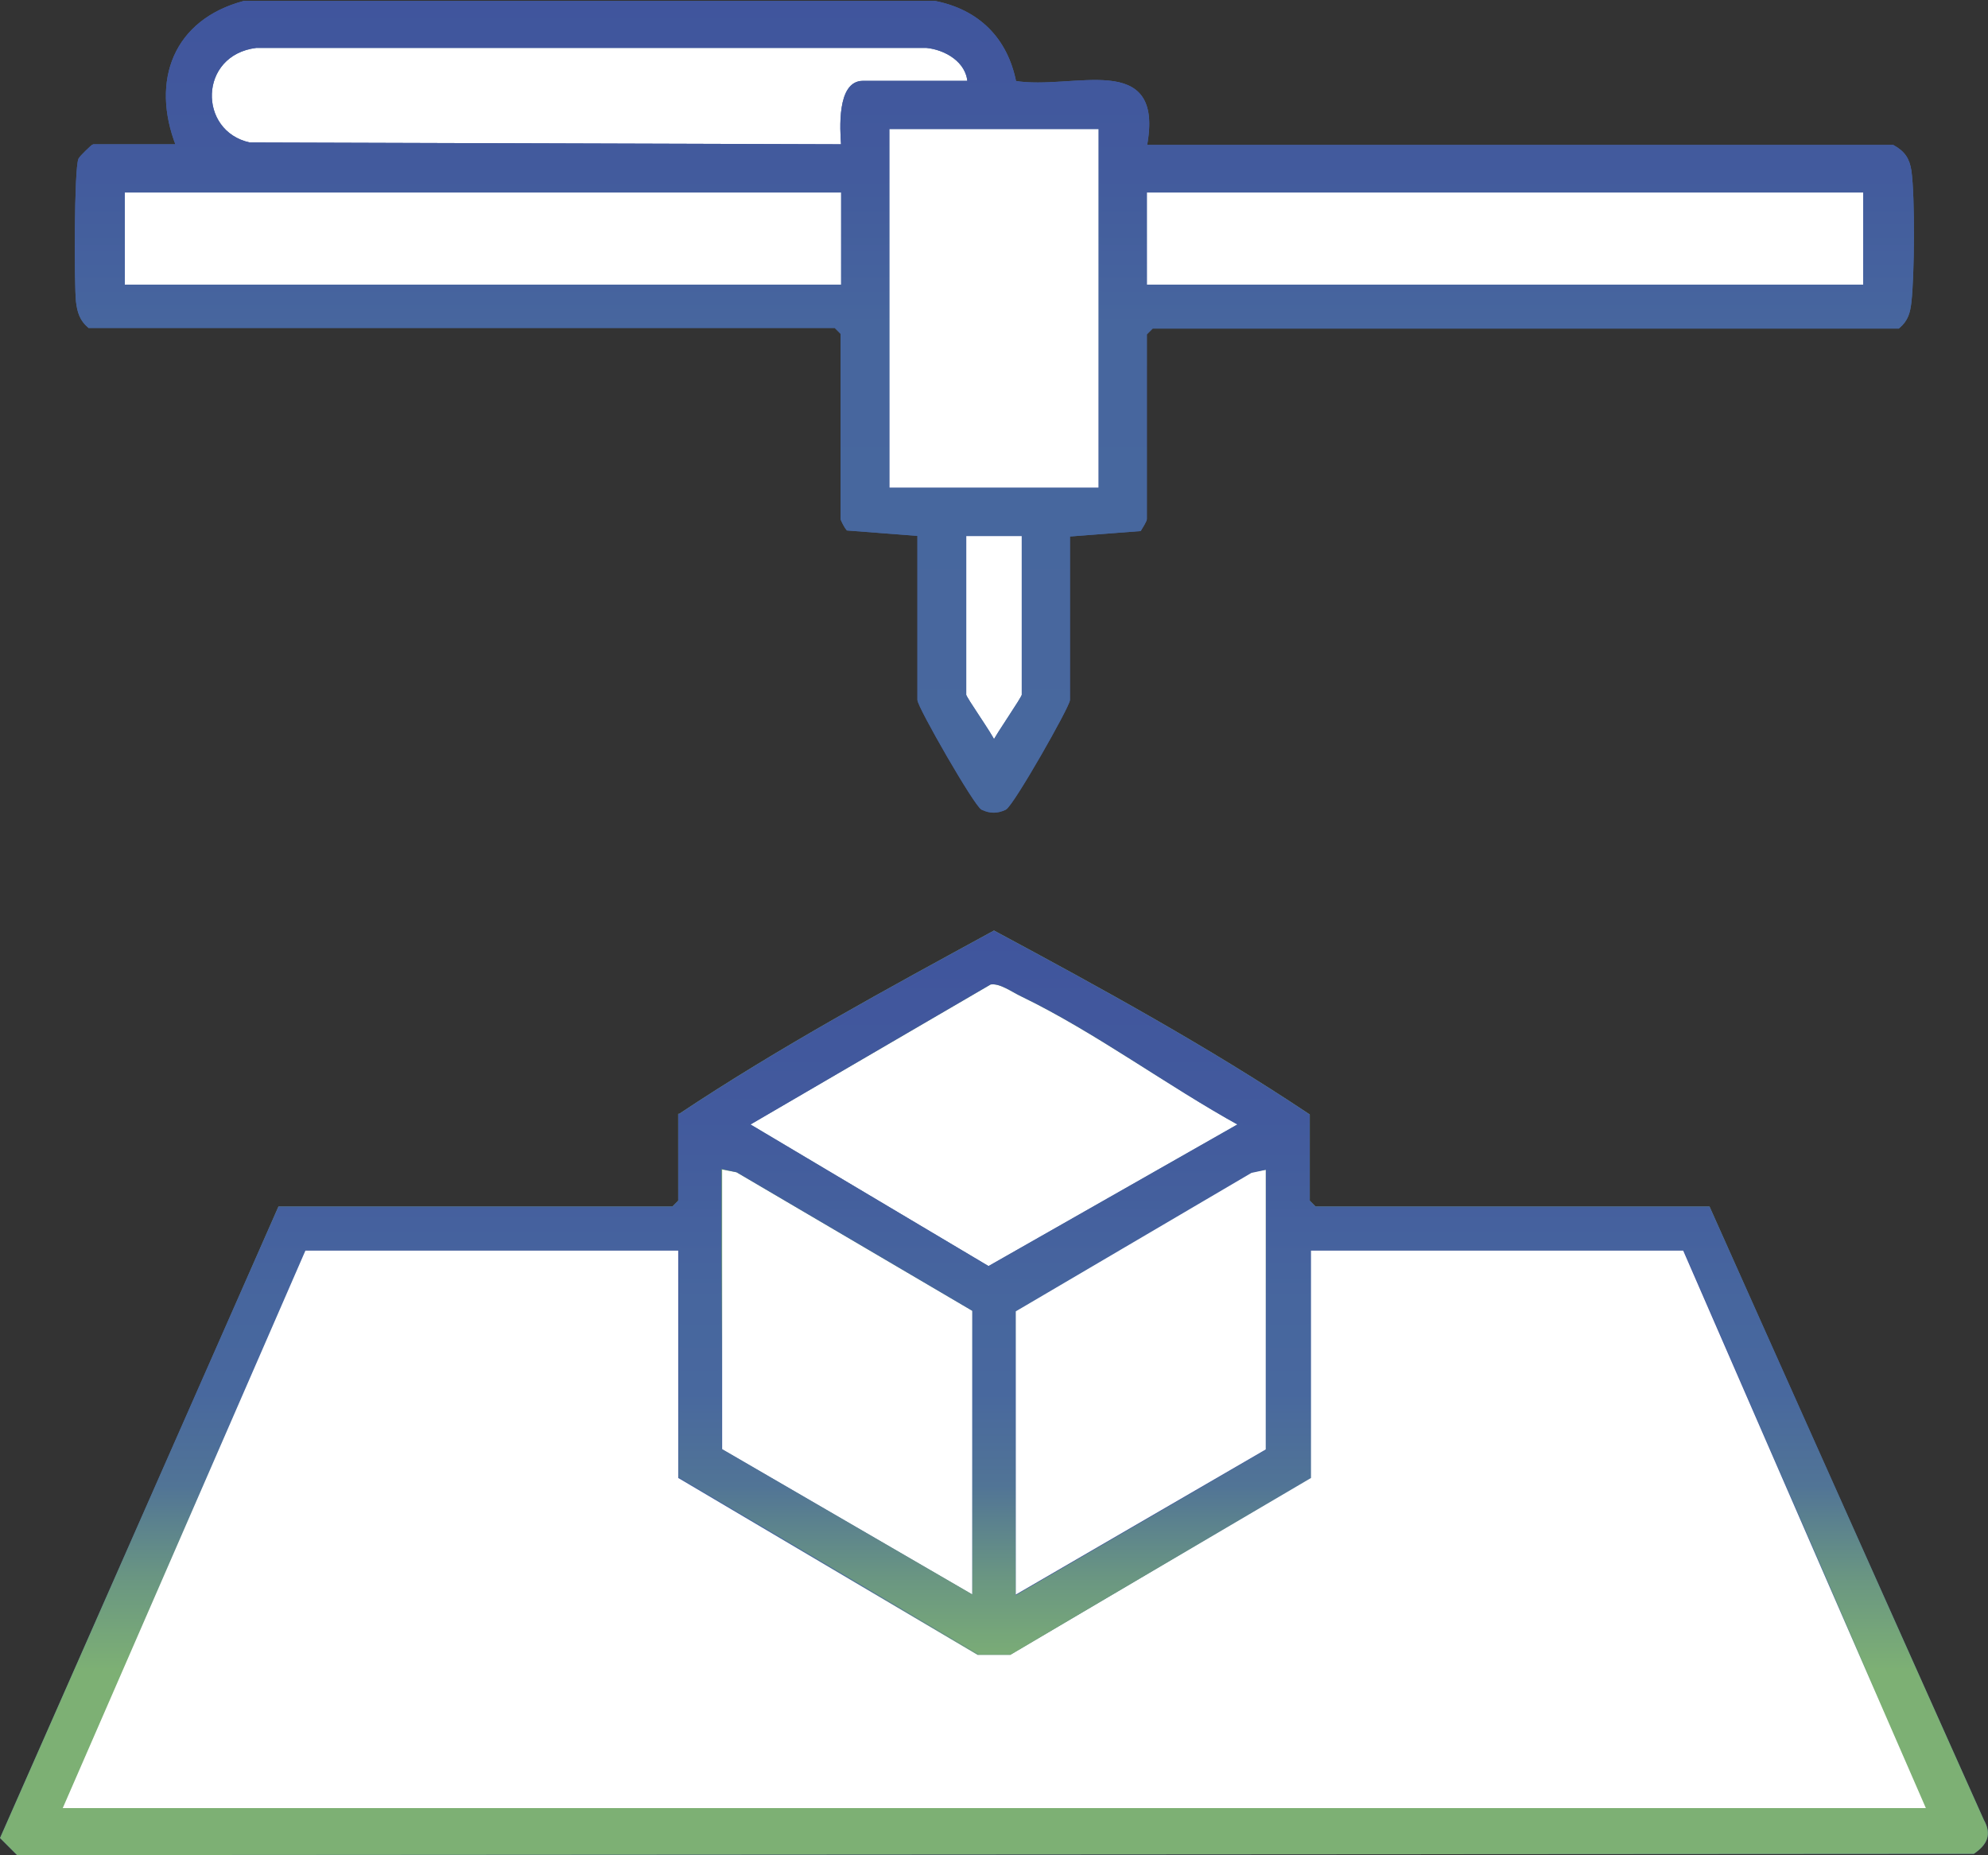 <?xml version="1.0" encoding="UTF-8"?>
<svg id="Capa_2" xmlns="http://www.w3.org/2000/svg" xmlns:xlink="http://www.w3.org/1999/xlink" version="1.1" viewBox="0 0 325.8 304.1">
  <rect x="0" y="0" width="325.8" height="304.1" fill="#333333" stroke="none"/>
  <!-- Generator: Adobe Illustrator 29.5.1, SVG Export Plug-In . SVG Version: 2.1.0 Build 141)  -->
  <defs>
    <style>
      .st0 {
        fill: url(#Degradado_sin_nombre5);
        stroke: url(#Degradado_sin_nombre_2);
      }

      .st0, .st1, .st2, .st3, .st4, .st5, .st6, .st7, .st8, .st9, .st10, .st11, .st12 {
        stroke-miterlimit: 10;
        stroke-width: .5px;
      }

      .st1 {
        stroke: url(#Degradado_sin_nombre_41);
      }

      .st1, .st2, .st3, .st4, .st5, .st6, .st7, .st8, .st9, .st10, .st11 {
        fill: #fff;
      }

      .st2 {
        stroke: url(#Degradado_sin_nombre_42);
      }

      .st3 {
        stroke: url(#Degradado_sin_nombre_44);
      }

      .st4 {
        stroke: url(#Degradado_sin_nombre_45);
      }

      .st5 {
        stroke: url(#Degradado_sin_nombre_43);
      }

      .st6 {
        stroke: url(#Degradado_sin_nombre_4);
      }

      .st7 {
        stroke: url(#Degradado_sin_nombre);
      }

      .st8 {
        stroke: url(#Degradado_sin_nombre2);
      }

      .st9 {
        stroke: url(#Degradado_sin_nombre1);
      }

      .st10 {
        stroke: url(#Degradado_sin_nombre4);
      }

      .st11 {
        stroke: url(#Degradado_sin_nombre3);
      }

      .st12 {
        fill: url(#Degradado_sin_nombre_3);
        stroke: url(#Degradado_sin_nombre_46);
      }
    </style>
    <linearGradient id="Degradado_sin_nombre" data-name="Degradado sin nombre" x1="162.9" y1="304.1" x2="162.9" y2="152.6" gradientUnits="userSpaceOnUse">
      <stop offset="0" stop-color="#40559d"/>
      <stop offset=".2" stop-color="#425a9d"/>
      <stop offset=".4" stop-color="#47669e"/>
      <stop offset=".5" stop-color="#48689e"/>
      <stop offset=".6" stop-color="#517496"/>
      <stop offset=".7" stop-color="#6a9682"/>
      <stop offset=".8" stop-color="#7db074"/>
    </linearGradient>
    <linearGradient id="Degradado_sin_nombre1" data-name="Degradado sin nombre" x1="162.9" y1="208.1" x2="162.9" y2="160.8" xlink:href="#Degradado_sin_nombre"/>
    <linearGradient id="Degradado_sin_nombre2" data-name="Degradado sin nombre" x1="138.8" y1="262" x2="138.8" y2="191.1" xlink:href="#Degradado_sin_nombre"/>
    <linearGradient id="Degradado_sin_nombre3" data-name="Degradado sin nombre" x1="188.1" y1="262.2" x2="188.1" y2="191.1" xlink:href="#Degradado_sin_nombre"/>
    <linearGradient id="Degradado_sin_nombre4" data-name="Degradado sin nombre" x1="162.9" y1="100.8" x2="162.9" y2="8.4" gradientTransform="translate(0 305.3) scale(1 -1)" xlink:href="#Degradado_sin_nombre"/>
    <linearGradient id="Degradado_sin_nombre_4" data-name="Degradado sin nombre 4" x1="163" y1="133.2" x2="163" y2="0" gradientUnits="userSpaceOnUse">
      <stop offset="0" stop-color="#40559d"/>
      <stop offset=".2" stop-color="#425a9d"/>
      <stop offset=".4" stop-color="#47669e"/>
      <stop offset="1" stop-color="#48689e"/>
    </linearGradient>
    <linearGradient id="Degradado_sin_nombre_41" data-name="Degradado sin nombre 4" x1="96.6" y1="24.2" x2="96.6" y2="7.3" xlink:href="#Degradado_sin_nombre_4"/>
    <linearGradient id="Degradado_sin_nombre_42" data-name="Degradado sin nombre 4" x1="162.9" y1="80.5" x2="162.9" y2="20.7" xlink:href="#Degradado_sin_nombre_4"/>
    <linearGradient id="Degradado_sin_nombre_43" data-name="Degradado sin nombre 4" x1="79.1" y1="47.1" x2="79.1" y2="31.1" xlink:href="#Degradado_sin_nombre_4"/>
    <linearGradient id="Degradado_sin_nombre_44" data-name="Degradado sin nombre 4" x1="246.7" y1="47.1" x2="246.7" y2="31.1" xlink:href="#Degradado_sin_nombre_4"/>
    <linearGradient id="Degradado_sin_nombre_45" data-name="Degradado sin nombre 4" x1="162.9" y1="217.9" x2="162.9" y2="182.9" gradientTransform="translate(0 305.3) scale(1 -1)" xlink:href="#Degradado_sin_nombre_4"/>
    <linearGradient id="Degradado_sin_nombre5" data-name="Degradado sin nombre" x1="162.9" y1="152.4" x2="162.9" y2="1.4" gradientTransform="translate(0 305.3) scale(1 -1)" xlink:href="#Degradado_sin_nombre"/>
    <linearGradient id="Degradado_sin_nombre_2" data-name="Degradado sin nombre 2" x1="162.9" y1="152.7" x2="162.9" y2="1.2" gradientTransform="translate(0 305.3) scale(1 -1)" gradientUnits="userSpaceOnUse">
      <stop offset="0" stop-color="#40559d"/>
      <stop offset=".2" stop-color="#425a9d"/>
      <stop offset=".4" stop-color="#47669e"/>
      <stop offset=".5" stop-color="#48689e"/>
      <stop offset=".6" stop-color="#517496"/>
      <stop offset=".7" stop-color="#6a9682"/>
      <stop offset=".8" stop-color="#7db074"/>
    </linearGradient>
    <linearGradient id="Degradado_sin_nombre_3" data-name="Degradado sin nombre 3" x1="163" y1="305" x2="163" y2="172.4" gradientTransform="translate(0 305.3) scale(1 -1)" gradientUnits="userSpaceOnUse">
      <stop offset="0" stop-color="#40559d"/>
      <stop offset=".2" stop-color="#425a9d"/>
      <stop offset=".4" stop-color="#47669e"/>
      <stop offset="1" stop-color="#48689e"/>
      <stop offset="1" stop-color="#517496"/>
      <stop offset="1" stop-color="#6a9682"/>
      <stop offset="1" stop-color="#7db074"/>
    </linearGradient>
    <linearGradient id="Degradado_sin_nombre_46" data-name="Degradado sin nombre 4" y1="305.3" y2="172.1" gradientTransform="translate(0 305.3) scale(1 -1)" xlink:href="#Degradado_sin_nombre_4"/>
  </defs>
  <g id="Capa_1-2">
    <g>
      <path class="st7" d="M111.4,182.8c16.5-11,34.1-20.5,51.5-30,17.5,9.4,35,19,51.5,30v14.1l1.1,1.1h64.5l44.9,100.4c1.3,2.3.5,3.8-1.5,5.2l-320.5.2-2.6-2.6,45.5-103.2h64.5l1.1-1.1v-14.1h0Z"/>
      <path class="st9" d="M162.3,161.1l-39.8,23.2,39.5,23.5,41.3-23.5c-11.8-6.5-23.8-15.4-35.8-21.2-1.5-.7-3.5-2.2-5.1-2h0Z"/>
      <polygon class="st8" points="159.6 261.8 159.6 214.7 120.8 191.9 118.1 191.4 118.1 237.7 159.6 261.8 159.6 261.8"/>
      <polygon class="st11" points="207.8 191.4 205 191.9 166.2 214.7 166.2 261.8 207.7 237.7 207.7 191.4 207.8 191.4"/>
      <polygon class="st10" points="111.4 204.7 49.8 204.7 9.8 296.6 316 296.6 276 204.7 214.4 204.7 214.4 242.1 165.5 271 160.3 271 111.4 242.1 111.4 204.7 111.4 204.7"/>
      <path class="st6" d="M29.1,23.9c-4.2-10.7-.4-20.5,10.9-23.5h113.2c7.1,1.4,11.7,6,13.1,13.1,9.6,1.6,24.4-5.2,21.4,10.5h122.5c1.8,1,2.5,2.1,2.8,4,.6,4.3.5,17.1,0,21.5-.2,1.7-.5,2.9-1.9,4.1h-122.3l-1.1,1.1v30.4c0,.2-.7,1.4-.9,1.7l-11.7.9v27c0,1-9.2,17.2-10.4,17.8-1.3.6-2.4.6-3.7,0-1.1-.5-10.4-16.7-10.4-17.8v-27.1l-11.7-.9c-.2-.2-.9-1.5-.9-1.7v-30.4l-1.1-1.1H14.6c-1.3-1.1-1.7-2.4-1.9-4.1-.3-2.8-.3-21.8.4-23.3.2-.4,2.1-2.2,2.2-2.2h13.7Z"/>
      <path class="st1" d="M158.8,13.5c-.2-3.5-3.8-5.6-7-5.9H42c-9.8,1.2-9.9,14.1-1.1,16l97.2.3c-.2-2.7-.7-10.4,3.3-10.4h17.4,0Z"/>
      <rect class="st2" x="145.5" y="20.9" width="34.8" height="59.3"/>
      <rect class="st5" x="20.2" y="31.3" width="117.9" height="15.6"/>
      <rect class="st3" x="187.7" y="31.3" width="117.9" height="15.6"/>
      <path class="st4" d="M167.7,87.6h-9.6v26.3c0,.5,4.3,6.5,4.8,7.8.5-1.2,4.8-7.3,4.8-7.8v-26.3h0Z"/>
    </g>
  </g>
  <g id="Capa_1-21" data-name="Capa_1-2">
    <g>
      <path class="st0" d="M111.4,182.8c16.5-11,34.1-20.5,51.5-30,17.5,9.4,35,19,51.5,30v14.1l1.1,1.1h64.5l44.9,100.4c1.3,2.3.5,3.8-1.5,5.2l-320.5.2-2.6-2.6,45.5-103.2h64.5l1.1-1.1v-14.1h0ZM162.3,161.1l-39.8,23.2,39.5,23.5,41.3-23.5c-11.8-6.5-23.8-15.4-35.8-21.2-1.5-.7-3.5-2.2-5.1-2h0ZM159.6,261.8v-47.1l-38.8-22.8-2.8-.6v46.3l41.5,24.1h0ZM207.8,191.4l-2.8.6-38.8,22.8v47.1l41.5-24.1v-46.3h0ZM111.4,204.7h-61.5l-40,91.9h306.2l-40-91.9h-61.5v37.4l-49,28.8h-5.1l-49-28.9v-37.4h0Z"/>
      <path class="st12" d="M29.1,23.9c-4.2-10.7-.4-20.5,10.9-23.5h113.2c7.1,1.4,11.7,6,13.1,13.1,9.6,1.6,24.4-5.2,21.4,10.5h122.5c1.8,1,2.5,2.1,2.8,4,.6,4.3.5,17.1,0,21.5-.2,1.7-.5,2.9-1.9,4.1h-122.3l-1.1,1.1v30.4c0,.2-.7,1.4-.9,1.7l-11.7.9v27c0,1-9.2,17.2-10.4,17.8-1.3.6-2.4.6-3.7,0-1.1-.5-10.4-16.7-10.4-17.8v-27.1l-11.7-.9c-.2-.2-.9-1.5-.9-1.7v-30.4l-1.1-1.1H14.6c-1.3-1.1-1.7-2.4-1.9-4.1-.3-2.8-.3-21.8.4-23.3.2-.4,2.1-2.2,2.2-2.2h13.7ZM158.8,13.5c-.2-3.5-3.8-5.6-7-5.9H42c-9.8,1.2-9.9,14.1-1.1,16l97.2.3c-.2-2.7-.7-10.4,3.3-10.4h17.4,0ZM180.3,20.9h-34.8v59.3h34.8V20.9ZM138.1,31.3H20.2v15.6h117.9s0-15.6,0-15.6ZM305.6,31.3h-117.9v15.6h117.9s0-15.6,0-15.6ZM167.7,87.6h-9.6v26.3c0,.5,4.3,6.5,4.8,7.8.5-1.2,4.8-7.3,4.8-7.8v-26.3h0Z"/>
    </g>
  </g>
</svg>